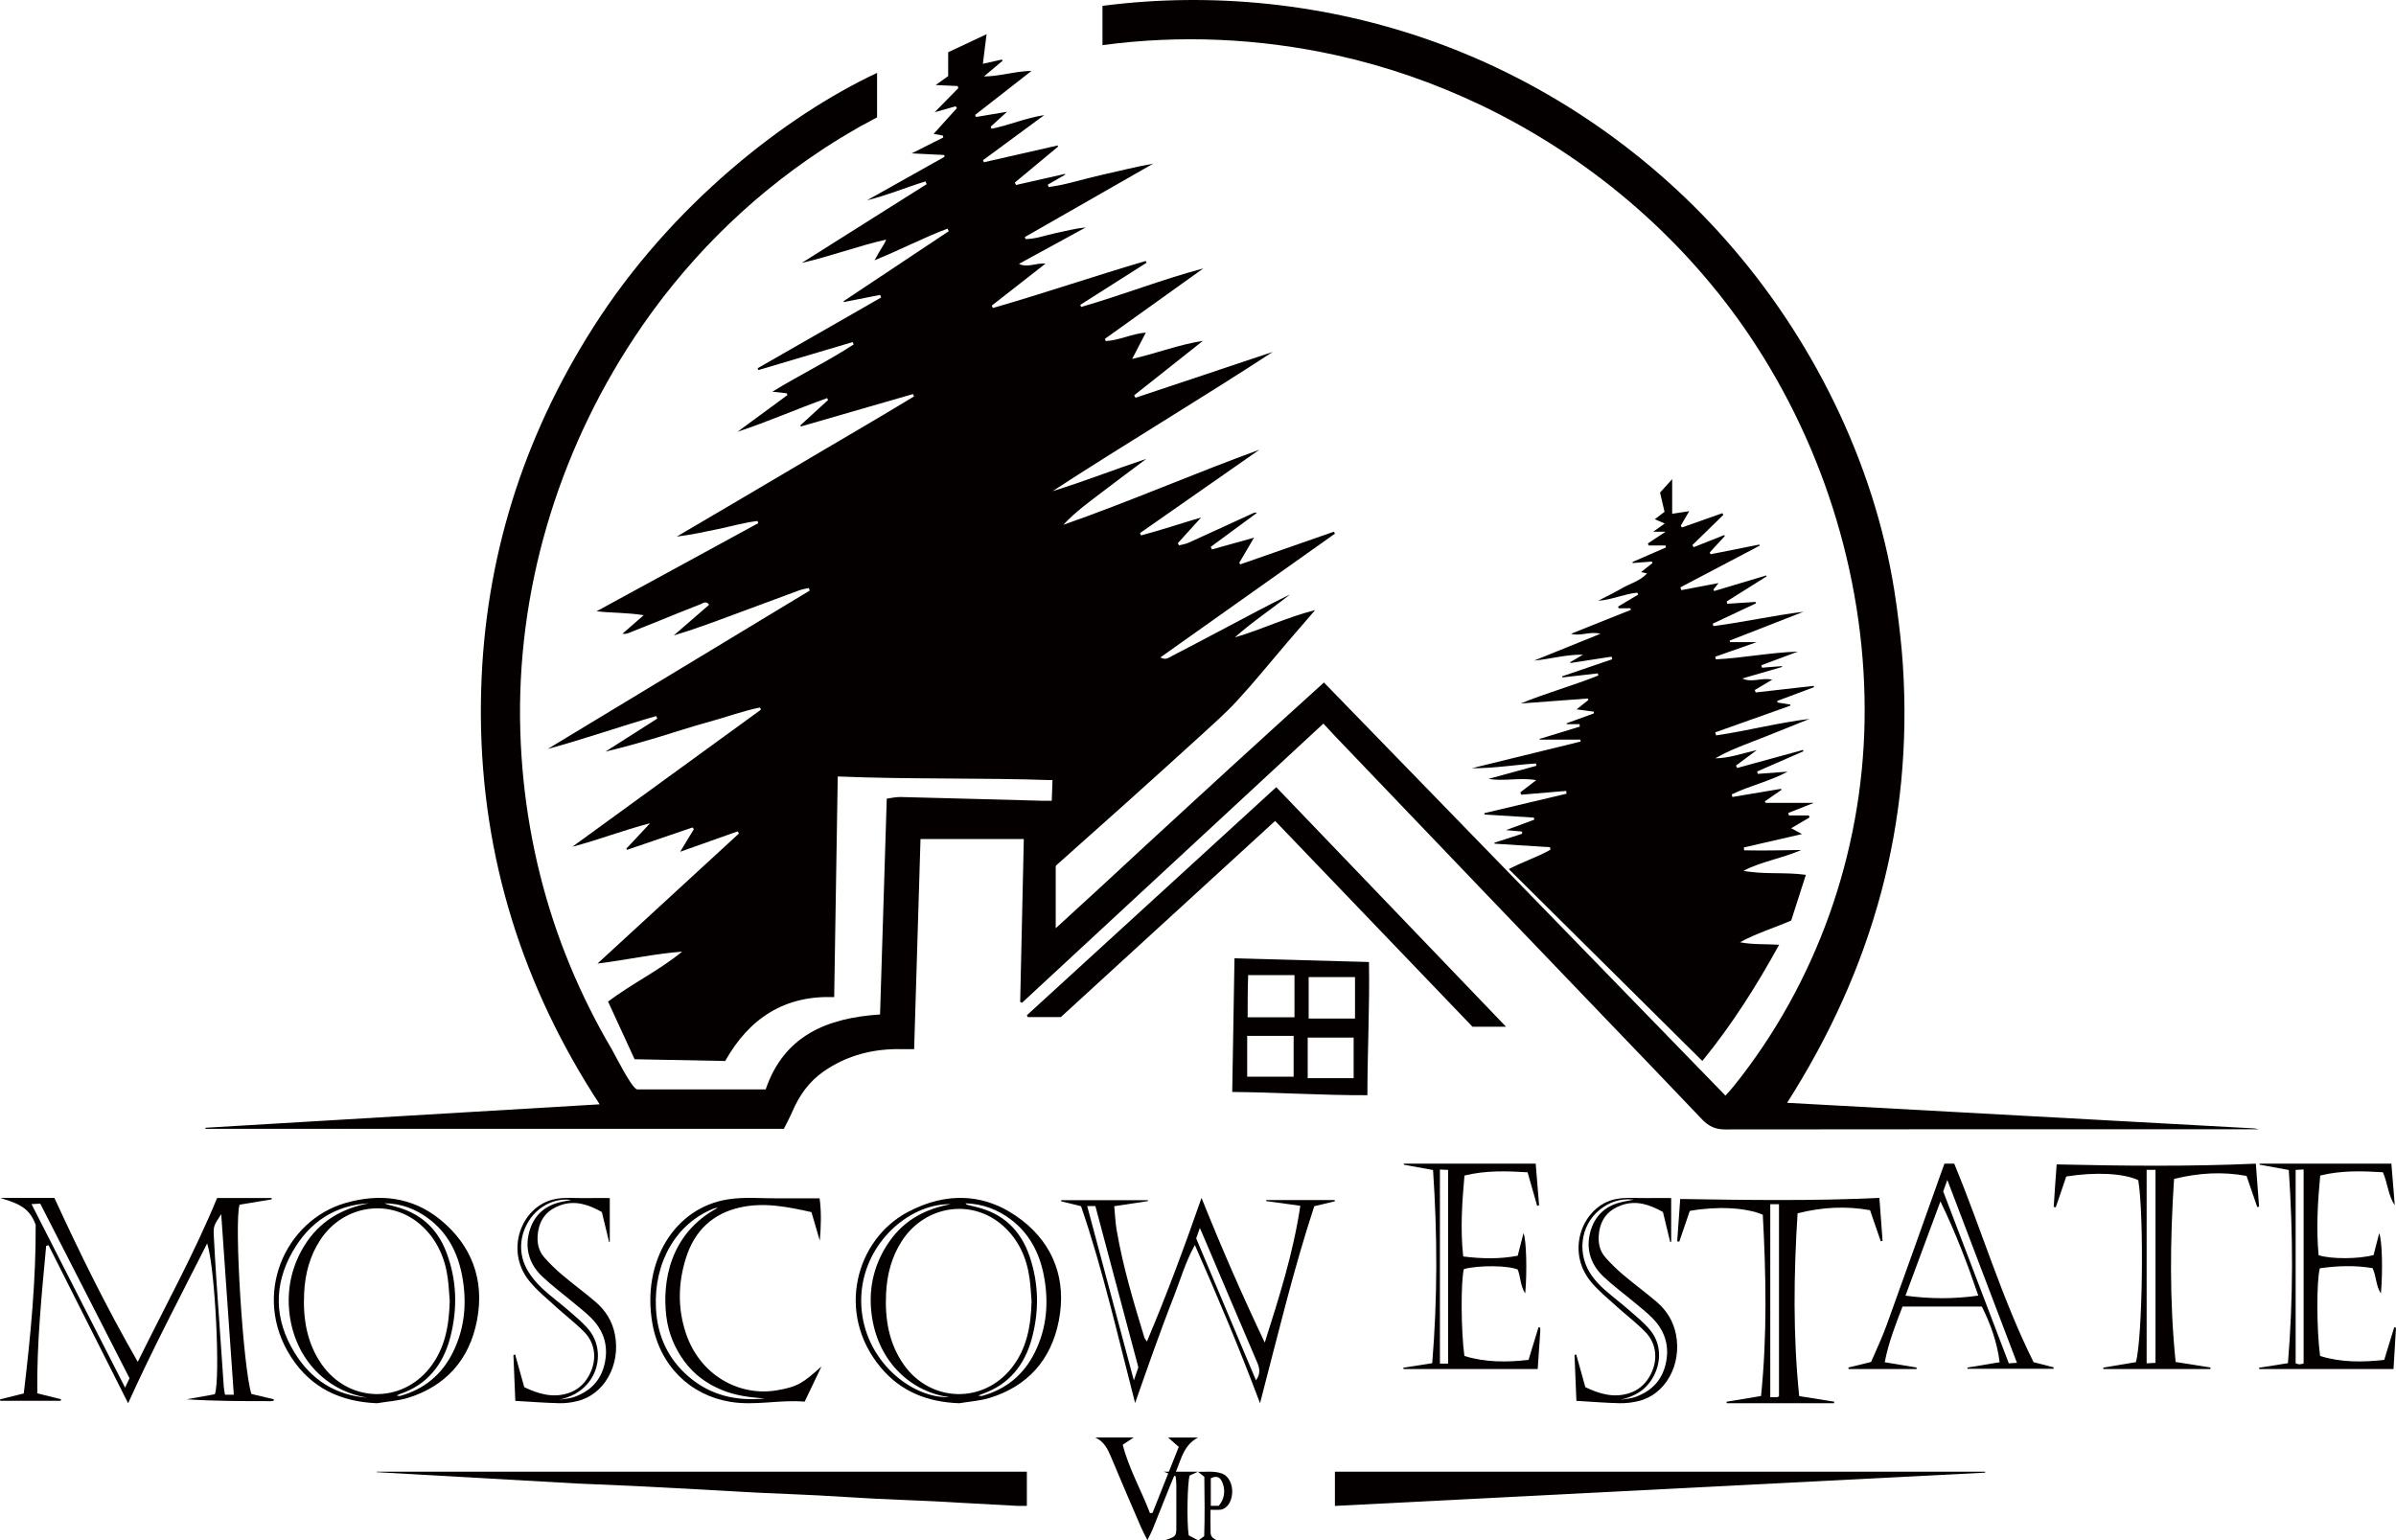 <svg width="70" height="45" viewBox="0 0 70 45" fill="none" xmlns="http://www.w3.org/2000/svg">
<path d="M24.475 22.687C24.44 24.846 24.406 26.971 24.371 29.134C22.936 29.079 21.898 29.736 21.187 31C20.313 30.983 19.436 30.966 18.54 30.949C18.281 30.386 18.025 29.83 17.765 29.264C18.463 28.737 19.25 28.36 19.93 27.805C19.111 27.867 18.316 28.047 17.456 28.153C18.856 26.865 20.222 25.61 21.588 24.354C21.576 24.332 21.565 24.311 21.553 24.29C21.008 24.484 20.463 24.677 19.871 24.887C20.022 24.639 20.147 24.433 20.272 24.226C20.258 24.21 20.244 24.194 20.231 24.177C19.593 24.395 18.955 24.613 18.317 24.831C18.311 24.819 18.305 24.808 18.299 24.796C18.517 24.562 18.735 24.329 18.992 24.053C18.201 24.26 17.476 24.542 16.721 24.741C18.557 23.406 20.394 22.071 22.23 20.736C22.221 20.715 22.212 20.693 22.203 20.672C21.702 20.772 21.22 20.954 20.727 21.087C20.216 21.225 19.713 21.395 19.205 21.547C18.705 21.696 18.203 21.839 17.69 21.96C18.194 21.638 18.698 21.317 19.203 20.995C19.192 20.971 19.182 20.946 19.171 20.922C18.112 21.226 17.071 21.593 16 21.884C18.552 20.341 21.104 18.798 23.657 17.255C23.647 17.23 23.638 17.205 23.628 17.18C23.533 17.203 23.435 17.217 23.344 17.251C22.712 17.483 22.081 17.719 21.449 17.953C20.869 18.169 20.288 18.386 19.683 18.567C20.026 18.269 20.369 17.971 20.718 17.669C20.627 17.544 20.539 17.626 20.472 17.652C20.026 17.824 19.583 18.007 19.14 18.186C18.884 18.289 18.629 18.392 18.372 18.493C18.317 18.515 18.258 18.528 18.185 18.517C18.377 18.349 18.569 18.182 18.806 17.975C18.316 17.896 17.879 17.912 17.43 17.86C19.004 17.002 20.578 16.144 22.152 15.286C22.145 15.265 22.139 15.243 22.133 15.222C21.742 15.267 21.361 15.38 20.976 15.459C20.579 15.541 20.184 15.629 19.771 15.678C20.93 14.996 22.091 14.318 23.247 13.631C24.398 12.946 25.559 12.279 26.703 11.583C26.693 11.56 26.683 11.537 26.672 11.514C25.582 11.829 24.491 12.145 23.401 12.46C23.393 12.451 23.386 12.441 23.378 12.432C23.65 12.184 23.921 11.936 24.193 11.687C24.183 11.669 24.174 11.652 24.164 11.633C23.289 11.943 22.44 12.323 21.549 12.614C22.035 12.257 22.52 11.9 23.005 11.544C23 11.527 22.995 11.51 22.989 11.493C22.925 11.485 22.86 11.476 22.795 11.468C22.738 11.462 22.68 11.457 22.565 11.445C23.378 10.946 24.189 10.555 24.941 10.063C24.931 10.04 24.921 10.017 24.912 9.995C23.994 10.267 23.076 10.54 22.158 10.812C22.15 10.794 22.142 10.777 22.135 10.759C23.337 10.07 24.539 9.382 25.741 8.693C25.733 8.668 25.725 8.642 25.716 8.616L24.655 8.825C24.652 8.817 24.648 8.809 24.644 8.801C25.669 8.119 26.694 7.437 27.719 6.755C27.707 6.73 27.694 6.705 27.682 6.681C26.978 6.943 26.311 7.298 25.55 7.604C25.63 7.465 25.677 7.377 25.729 7.292C25.785 7.202 25.845 7.115 25.89 7C25.058 7.188 24.263 7.492 23.426 7.681C24.642 6.915 25.858 6.148 27.073 5.381C27.061 5.354 27.049 5.327 27.038 5.3C26.467 5.476 25.913 5.709 25.329 5.853C26.083 5.43 26.838 5.006 27.592 4.583C27.591 4.565 27.59 4.547 27.589 4.529C27.292 4.514 26.995 4.499 26.635 4.481C26.984 4.306 27.271 4.161 27.558 4.017C27.554 3.998 27.551 3.98 27.547 3.962C27.503 3.953 27.459 3.943 27.414 3.935C27.373 3.928 27.331 3.922 27.275 3.913C27.51 3.653 27.734 3.405 27.957 3.158C27.945 3.141 27.932 3.123 27.92 3.105C27.738 3.157 27.555 3.209 27.306 3.279C27.565 3.015 27.782 2.794 27.998 2.574C27.992 2.554 27.986 2.534 27.979 2.514C27.783 2.505 27.587 2.496 27.337 2.484C27.477 2.383 27.581 2.309 27.701 2.223V1.526C28.066 1.355 28.424 1.187 28.823 1C28.785 1.301 28.753 1.563 28.715 1.864C28.919 1.818 29.095 1.779 29.27 1.74C29.277 1.752 29.284 1.763 29.291 1.775C29.126 1.914 28.962 2.052 28.746 2.234C29.236 2.229 29.655 2.078 30.137 2.071C29.561 2.52 29.024 2.939 28.487 3.359C28.496 3.378 28.505 3.398 28.513 3.418C28.801 3.37 29.088 3.322 29.421 3.266C29.239 3.432 29.09 3.567 28.942 3.702C28.95 3.722 28.959 3.742 28.968 3.762C29.484 3.658 29.974 3.445 30.508 3.363L28.72 4.68C28.729 4.7 28.737 4.72 28.745 4.741C29.464 4.577 30.182 4.413 30.901 4.25C30.904 4.262 30.907 4.274 30.91 4.285C30.49 4.635 30.069 4.985 29.648 5.335C29.66 5.359 29.671 5.382 29.683 5.405C30.159 5.297 30.636 5.189 31.113 5.081C31.117 5.087 31.121 5.093 31.125 5.099C30.954 5.198 30.783 5.297 30.612 5.396C30.62 5.419 30.628 5.442 30.636 5.465C31.153 5.399 31.651 5.229 32.158 5.117C32.666 5.005 33.169 4.874 33.69 4.782C32.441 5.497 31.192 6.211 29.943 6.925C29.949 6.945 29.955 6.965 29.961 6.985C30.259 6.984 30.541 6.876 30.829 6.814C31.122 6.75 31.412 6.678 31.721 6.644C31.07 7 30.419 7.355 29.769 7.71C30.03 7.832 30.265 7.675 30.545 7.702C30.002 8.126 29.488 8.528 28.973 8.931C28.984 8.954 28.996 8.977 29.007 8.999C30.504 8.569 31.979 8.063 33.473 7.625C33.481 7.642 33.489 7.659 33.498 7.676C32.852 8.086 32.207 8.497 31.561 8.907C31.569 8.927 31.577 8.948 31.585 8.969C32.781 8.624 33.944 8.165 35.155 7.843C34.197 8.529 33.239 9.214 32.281 9.9C32.288 9.921 32.296 9.943 32.303 9.965C32.694 9.948 33.056 9.753 33.476 9.717C33.343 9.974 33.224 10.203 33.077 10.487C33.798 10.321 34.446 10.067 35.142 9.96C34.473 10.49 33.804 11.02 33.135 11.55L33.174 11.622L37.182 10.283C35.055 11.673 32.878 12.965 30.751 14.351C31.674 14.066 32.569 13.714 33.49 13.407C33.078 13.716 32.665 14.022 32.257 14.334C31.846 14.648 31.423 14.946 31.066 15.334C33 14.657 34.872 13.839 36.793 13.14C35.631 13.952 34.469 14.764 33.306 15.575C33.316 15.598 33.326 15.621 33.335 15.644C33.911 15.49 34.479 15.301 35.091 15.12C34.845 15.391 34.628 15.63 34.411 15.87L34.443 15.934C34.536 15.91 34.634 15.898 34.72 15.859C35.352 15.573 35.981 15.283 36.611 14.994C36.641 14.98 36.672 14.969 36.721 14.985C36.271 15.316 35.822 15.647 35.372 15.978C35.384 16.003 35.395 16.028 35.407 16.053C35.798 15.944 36.19 15.835 36.637 15.71C36.475 15.985 36.341 16.213 36.207 16.441C36.216 16.457 36.224 16.473 36.233 16.49C37.146 16.172 38.059 15.853 38.971 15.535C38.981 15.555 38.99 15.574 39 15.593C37.31 16.791 35.62 17.99 33.9 19.209C34.052 19.292 34.133 19.223 34.211 19.182C34.756 18.899 35.3 18.613 35.843 18.325C36.455 18 37.066 17.674 37.689 17.367C37.159 17.792 36.59 18.163 36.079 18.622C36.857 18.396 37.588 18.037 38.422 17.826C38.126 18.169 37.867 18.466 37.611 18.766C37.126 19.333 36.657 19.915 36.153 20.463C35.795 20.852 35.396 21.201 35.006 21.558C34.291 22.211 33.571 22.858 32.851 23.505C32.15 24.134 31.447 24.759 30.744 25.386C30.727 25.401 30.7 25.406 30.656 25.425C30.687 24.55 30.717 23.693 30.749 22.795C28.661 22.721 26.589 22.775 24.475 22.687Z" fill="#040000"/>
<path d="M45.284 24.754C44.745 24.72 44.206 24.685 43.667 24.651C43.663 24.642 43.659 24.633 43.656 24.624C43.926 24.537 44.197 24.449 44.468 24.361C44.468 24.34 44.468 24.319 44.469 24.297C44.326 24.284 44.184 24.271 43.998 24.255C44.297 24.144 44.56 24.047 44.823 23.95C44.82 23.93 44.817 23.909 44.814 23.889C44.334 23.859 43.854 23.829 43.374 23.799C43.371 23.786 43.367 23.773 43.364 23.759C44.165 23.57 44.965 23.38 45.766 23.191C45.763 23.163 45.759 23.136 45.756 23.109C45.318 23.146 44.881 23.183 44.443 23.22C44.435 23.197 44.426 23.174 44.417 23.151C44.558 23.043 44.698 22.935 44.882 22.794C44.388 22.71 43.943 22.836 43.49 22.757C43.955 22.63 44.421 22.503 44.886 22.375C44.883 22.353 44.879 22.33 44.876 22.307C44.252 22.345 43.633 22.453 43 22.446C44.06 22.186 45.12 21.927 46.179 21.667C46.177 21.648 46.175 21.63 46.172 21.611H44.984C44.981 21.604 44.979 21.597 44.977 21.59C45.369 21.47 45.761 21.35 46.153 21.231C46.152 21.207 46.15 21.183 46.148 21.159C46.086 21.159 46.023 21.159 45.961 21.159C45.899 21.159 45.837 21.159 45.776 21.159C45.773 21.151 45.77 21.142 45.768 21.134C46.033 21.037 46.299 20.94 46.565 20.844L46.564 20.794C46.407 20.773 46.25 20.751 46.062 20.726C46.19 20.624 46.298 20.537 46.406 20.451C46.4 20.437 46.393 20.423 46.387 20.409C45.734 20.457 45.081 20.506 44.428 20.555C45.17 20.249 45.949 20.036 46.696 19.737C46.69 19.716 46.685 19.695 46.68 19.675C46.335 19.714 45.991 19.754 45.646 19.793C45.644 19.782 45.641 19.772 45.638 19.761C46.126 19.595 46.614 19.428 47.102 19.262C47.096 19.236 47.089 19.211 47.083 19.186C46.683 19.248 46.283 19.31 45.883 19.372C45.88 19.364 45.877 19.356 45.875 19.347C45.999 19.274 46.123 19.201 46.248 19.128C45.761 19.12 45.3 19.255 44.82 19.301C45.446 19.048 46.072 18.795 46.759 18.517C46.429 18.437 46.173 18.601 45.899 18.517C46.481 18.285 47.063 18.052 47.645 17.82C47.641 17.804 47.637 17.788 47.634 17.772H47.292C47.285 17.756 47.279 17.74 47.272 17.724C47.468 17.607 47.664 17.49 47.86 17.373C47.852 17.355 47.845 17.336 47.837 17.317C47.451 17.351 47.093 17.527 46.694 17.552C46.929 17.429 47.169 17.314 47.398 17.181C47.632 17.046 47.909 16.98 48.12 16.754C48.051 16.739 48.01 16.731 47.944 16.716C48.063 16.621 48.172 16.536 48.279 16.45C48.272 16.436 48.265 16.422 48.257 16.408C48.072 16.422 47.887 16.436 47.701 16.451C47.699 16.44 47.696 16.43 47.694 16.42C48.019 16.279 48.343 16.138 48.668 15.997C48.665 15.977 48.661 15.957 48.658 15.937H48.163L48.144 15.878C48.297 15.777 48.45 15.675 48.66 15.536H48.3C48.42 15.45 48.505 15.39 48.635 15.296C48.489 15.233 48.43 15.207 48.346 15.171C48.445 15.096 48.53 15.031 48.63 14.955C48.589 14.777 48.547 14.598 48.499 14.392C48.597 14.283 48.707 14.161 48.853 14V15.012C49.02 14.986 49.169 14.963 49.352 14.935C49.258 15.096 49.181 15.228 49.104 15.36C49.116 15.377 49.128 15.394 49.14 15.411C49.533 15.272 49.925 15.133 50.318 14.995C50.328 15.011 50.339 15.027 50.349 15.043C50.047 15.338 49.745 15.632 49.443 15.927C49.456 15.947 49.469 15.967 49.481 15.988C49.778 15.87 50.074 15.753 50.37 15.635C50.378 15.643 50.386 15.651 50.394 15.659C50.246 15.82 50.098 15.981 49.95 16.142C49.958 16.16 49.967 16.177 49.975 16.194C50.449 16.1 50.924 16.005 51.398 15.911C51.402 15.922 51.406 15.933 51.41 15.943C50.638 16.349 49.865 16.755 49.093 17.161C49.102 17.188 49.111 17.215 49.12 17.243C49.47 17.176 49.82 17.11 50.208 17.036C50.144 17.117 50.102 17.169 50.06 17.221C50.067 17.237 50.073 17.253 50.08 17.269C50.586 17.118 51.092 16.966 51.598 16.815L51.613 16.84C51.224 17.084 50.835 17.328 50.447 17.573C50.452 17.595 50.457 17.618 50.463 17.641C50.738 17.623 51.014 17.605 51.289 17.587C51.293 17.601 51.297 17.614 51.301 17.628C50.88 17.826 50.459 18.025 50.038 18.223C50.044 18.246 50.051 18.27 50.058 18.293C50.937 18.18 51.803 17.983 52.69 17.874C51.971 18.154 51.253 18.435 50.535 18.716C50.537 18.731 50.54 18.747 50.542 18.762H51.322C50.917 18.905 50.515 19.046 50.112 19.188C50.118 19.214 50.123 19.239 50.129 19.265C50.928 19.225 51.718 19.064 52.526 19.039C52.17 19.172 51.815 19.304 51.459 19.437C51.465 19.461 51.471 19.485 51.476 19.509C51.671 19.494 51.866 19.479 52.061 19.463C52.062 19.471 52.064 19.479 52.065 19.487C51.678 19.599 51.29 19.711 50.903 19.824C51.185 19.959 51.459 19.789 51.776 19.859C51.59 19.969 51.428 20.065 51.266 20.161C51.276 20.184 51.285 20.208 51.294 20.232C51.858 20.168 52.422 20.104 52.986 20.04C52.99 20.052 52.995 20.064 53 20.077C52.641 20.211 52.283 20.345 51.924 20.479C51.925 20.495 51.927 20.51 51.928 20.526C52.051 20.545 52.175 20.565 52.299 20.584C52.302 20.595 52.306 20.606 52.309 20.617C51.577 20.878 50.844 21.138 50.112 21.398C50.12 21.428 50.128 21.457 50.136 21.487C51.048 21.354 51.944 21.117 52.865 21.005C52.399 21.192 51.934 21.382 51.466 21.566C51.009 21.746 50.544 21.906 50.113 22.157C50.515 22.154 50.883 22.016 51.325 21.916C51.092 22.089 50.905 22.229 50.718 22.368C50.729 22.392 50.74 22.415 50.751 22.439C51.392 22.263 52.034 22.088 52.676 21.912C52.68 21.925 52.684 21.938 52.687 21.951C52.237 22.148 51.786 22.344 51.336 22.541C51.343 22.564 51.349 22.588 51.356 22.611C51.646 22.589 51.937 22.568 52.227 22.546C51.706 22.828 51.122 22.954 50.593 23.211L50.613 23.286C51.087 23.206 51.56 23.127 52.034 23.048C52.038 23.058 52.042 23.068 52.046 23.078C51.883 23.191 51.721 23.304 51.559 23.416C51.567 23.43 51.575 23.444 51.584 23.458H52.992C52.723 23.564 52.484 23.659 52.246 23.753C52.252 23.778 52.258 23.802 52.264 23.827H52.848C52.853 23.846 52.859 23.866 52.864 23.886C52.697 23.984 52.529 24.082 52.33 24.199C52.44 24.259 52.516 24.301 52.644 24.37C52.048 24.508 51.497 24.634 50.947 24.761C50.95 24.789 50.953 24.817 50.956 24.845C51.49 24.854 52.024 24.847 52.625 24.835C52.036 25.091 51.457 25.171 50.937 25.443C51.53 25.558 52.128 25.474 52.759 25.561C52.611 26.023 52.468 26.467 52.33 26.897C51.822 27.116 51.31 27.27 50.834 27.531C51.209 27.604 51.581 27.579 51.978 27.604C51.318 28.804 50.604 29.934 49.734 31C47.846 29.128 45.973 27.27 44.081 25.394C44.497 25.174 44.919 25.043 45.298 24.826C45.293 24.802 45.289 24.778 45.284 24.754Z" fill="#040000"/>
<path d="M30 43V43.998C29.9 43.998 29.803 44.002 29.709 43.998C29.151 43.969 28.594 43.938 28.037 43.907C27.768 43.892 27.499 43.873 27.229 43.862C26.68 43.836 26.131 43.818 25.582 43.79C25.026 43.762 24.47 43.722 23.912 43.693C23.355 43.664 22.796 43.644 22.238 43.618C21.924 43.604 21.61 43.584 21.295 43.566C20.99 43.549 20.685 43.532 20.379 43.515C19.741 43.482 19.103 43.446 18.465 43.415C17.933 43.39 17.4 43.371 16.868 43.346L11 43.014C11.002 43.008 11.009 43.001 11.013 43.001C17.332 43 23.651 43 30 43Z" fill="#040000"/>
<path d="M58 43.028L39 44V43H57.993C57.996 43.009 57.998 43.018 58 43.028Z" fill="#040000"/>
<path d="M30.993 29.717H30.025C30.017 29.699 30.008 29.682 30 29.664C32.423 27.448 34.846 25.232 37.286 23C39.526 25.335 41.749 27.654 44 30H43.02C41.108 28.005 39.189 26.005 37.253 23.986C35.153 25.908 33.066 27.819 30.993 29.717Z" fill="#040000"/>
<path d="M6.831 40.752C6.708 38.987 6.587 37.251 6.463 35.476C6.238 35.817 6.232 35.83 6.248 36.137C6.27 36.542 6.292 36.948 6.319 37.352C6.39 38.409 6.464 39.465 6.538 40.521C6.543 40.596 6.561 40.671 6.574 40.752H6.831ZM3.784 40.269C2.904 38.549 2.041 36.859 1.176 35.168C1.088 35.173 1.018 35.177 0.921 35.182C1.833 36.971 2.734 38.738 3.655 40.544C3.71 40.426 3.744 40.353 3.784 40.269ZM1.349 36.401C1.217 37.826 1.072 39.251 1.089 40.71C1.33 40.771 1.556 40.827 1.783 40.884C1.779 40.899 1.776 40.913 1.773 40.928H0.01C0.007 40.914 0.003 40.9 0 40.886C0.216 40.832 0.432 40.779 0.694 40.714C0.892 39.062 1.053 37.394 1.042 35.789C0.844 35.216 0.41 35.142 0.011 35H1.589C2.329 36.611 3.108 38.197 4.025 39.791C4.826 38.16 5.669 36.64 6.343 35.003H7.933C7.935 35.017 7.937 35.03 7.939 35.043C7.625 35.095 7.31 35.147 7 35.199C6.834 35.688 7.104 40.01 7.346 40.729C7.559 40.78 7.779 40.832 8 40.885L7.995 40.927C7.963 40.931 7.932 40.939 7.9 40.939C7.086 40.939 6.272 40.939 5.452 40.885C5.727 40.836 6.003 40.787 6.277 40.737C6.443 40.291 6.286 37.026 6.052 36.331C5.26 37.895 4.46 39.415 3.743 41C2.961 39.448 2.189 37.915 1.417 36.382C1.394 36.388 1.372 36.395 1.349 36.401Z" fill="#040000"/>
<path d="M39.547 30.317H38.205V31.502H39.547V30.317ZM36.437 31.459H37.794V30.266H36.437V31.459ZM39.587 28.549H38.233V29.76H39.587V28.549ZM37.819 28.491H36.465C36.45 28.909 36.452 29.302 36.45 29.723H37.819V28.491ZM36 31.905C36.022 30.586 36.044 29.319 36.066 28C37.375 28.036 38.672 28.071 39.995 28.108C40.018 29.407 39.95 30.681 39.949 32C38.632 32.005 37.33 31.916 36 31.905Z" fill="#040000"/>
<path d="M34.947 36.183C35.536 37.58 36.111 38.947 36.694 40.33C36.829 40.144 36.805 39.985 36.73 39.809C36.233 38.652 35.743 37.493 35.25 36.334C35.192 36.197 35.133 36.061 35.054 35.879C35.008 36.01 34.979 36.093 34.947 36.183ZM31.763 35.239C32.218 36.94 32.664 38.604 33.126 40.333C33.187 40.156 33.223 40.05 33.257 39.95C32.838 38.376 32.421 36.812 32.002 35.239H31.763ZM36.812 41C36.218 39.411 35.584 37.916 34.908 36.377C34.627 36.888 34.483 37.403 34.29 37.893C34.09 38.401 33.902 38.915 33.715 39.43C33.533 39.932 33.359 40.439 33.163 40.995C32.655 39.035 32.223 37.106 31.583 35.243C31.374 35.192 31.187 35.146 31 35.1C31.001 35.089 31.003 35.078 31.004 35.068H33.536C33.537 35.077 33.538 35.086 33.538 35.094C33.224 35.142 32.91 35.189 32.553 35.243C32.576 35.479 32.585 35.714 32.624 35.943C32.807 37.012 33.118 38.045 33.432 39.076C33.442 39.11 33.47 39.138 33.507 39.197C34.095 37.809 34.609 36.417 35.103 35C35.676 36.432 36.288 37.835 36.95 39.228C37.366 37.917 37.782 36.62 37.989 35.231C37.631 35.182 37.31 35.137 36.99 35.093C36.99 35.083 36.991 35.074 36.992 35.064H38.992C38.995 35.075 38.997 35.087 39 35.099C38.811 35.144 38.621 35.189 38.397 35.243C37.785 37.103 37.328 39.028 36.812 41Z" fill="#040000"/>
<path d="M11.586 40.776C11.639 40.782 11.667 40.792 11.69 40.786C12.38 40.594 12.907 40.176 13.239 39.498C13.588 38.787 13.646 38.03 13.497 37.255C13.368 36.583 13.065 36.016 12.528 35.612C12.139 35.32 11.709 35.158 11.23 35.159C11.329 35.2 11.433 35.225 11.537 35.251C12.239 35.43 12.757 35.854 13.035 36.574C13.348 37.385 13.373 38.22 13.159 39.059C12.945 39.897 12.46 40.474 11.669 40.736C11.649 40.743 11.63 40.755 11.586 40.776ZM10.777 35.157C9.8 35.214 9.046 35.691 8.544 36.577C7.989 37.555 8.015 38.552 8.599 39.511C9.098 40.331 9.819 40.77 10.731 40.837C9.468 40.631 8.549 39.61 8.444 38.242C8.394 37.583 8.545 36.963 8.886 36.406C9.333 35.677 9.993 35.308 10.777 35.157ZM13.139 38.007C13.123 37.822 13.113 37.582 13.081 37.345C13.001 36.745 12.762 36.224 12.331 35.824C11.436 34.993 10.044 35.186 9.36 36.223C9.05 36.694 8.911 37.225 8.885 37.789C8.85 38.533 8.965 39.24 9.395 39.859C10.173 40.979 11.715 41.031 12.557 39.964C12.992 39.413 13.121 38.758 13.139 38.007ZM11.012 41C9.97 40.957 9.094 40.57 8.499 39.642C7.348 37.85 8.317 35.659 10.097 35.148C11.079 34.866 12.044 34.963 12.873 35.644C13.765 36.377 14.163 37.374 13.938 38.566C13.717 39.74 13.012 40.495 11.94 40.837C11.642 40.932 11.322 40.948 11.012 41Z" fill="#040000"/>
<path d="M28.207 35.158C28.235 35.186 28.241 35.197 28.249 35.199C28.336 35.221 28.423 35.243 28.51 35.264C29.283 35.445 29.818 35.925 30.084 36.72C30.35 37.51 30.363 38.315 30.142 39.12C29.929 39.897 29.473 40.441 28.746 40.711C28.701 40.728 28.655 40.746 28.576 40.776C28.639 40.782 28.667 40.793 28.69 40.786C29.38 40.596 29.907 40.179 30.238 39.503C30.586 38.793 30.645 38.038 30.496 37.266C30.366 36.596 30.064 36.03 29.528 35.628C29.139 35.336 28.709 35.175 28.207 35.158ZM27.733 40.821C26.711 40.695 25.627 39.859 25.458 38.348C25.371 37.575 25.561 36.864 26.006 36.243C26.45 35.624 27.066 35.315 27.775 35.185C26.523 35.153 25.085 36.432 25.163 38.134C25.238 39.758 26.64 40.866 27.733 40.821ZM30.138 38.021C30.122 37.837 30.112 37.597 30.08 37.361C29.999 36.752 29.757 36.224 29.314 35.825C28.406 35.005 27.029 35.213 26.35 36.256C26.049 36.72 25.913 37.24 25.887 37.792C25.851 38.535 25.965 39.239 26.394 39.858C27.169 40.976 28.71 41.032 29.553 39.971C29.988 39.422 30.119 38.77 30.138 38.021ZM28.025 41C27.122 40.968 26.329 40.675 25.726 39.949C24.41 38.365 25.009 36.219 26.514 35.417C27.653 34.809 28.816 34.847 29.86 35.655C30.777 36.367 31.167 37.388 30.934 38.588C30.707 39.756 30 40.506 28.925 40.841C28.636 40.931 28.326 40.949 28.025 41Z" fill="#040000"/>
<path d="M56.772 34.811C57.414 36.496 58.05 38.163 58.688 39.834C58.771 39.828 58.832 39.825 58.926 39.819C58.25 38.041 57.583 36.288 56.892 34.475C56.837 34.63 56.808 34.71 56.772 34.811ZM55.669 37.857C56.396 37.954 57.08 37.957 57.797 37.855C57.476 36.917 57.139 36.028 56.69 35.103C56.338 36.054 56.01 36.939 55.669 37.857ZM59.412 39.8C59.639 39.858 59.819 39.905 60 39.952C59.998 39.966 59.996 39.98 59.995 39.994H57.485C57.482 39.982 57.48 39.97 57.477 39.958C57.784 39.907 58.091 39.856 58.42 39.802C58.346 39.212 58.154 38.687 57.901 38.175H55.583C55.382 38.696 55.176 39.219 55.063 39.802C55.384 39.855 55.69 39.906 55.996 39.957C55.995 39.971 55.993 39.986 55.991 40H54.009C54.006 39.986 54.003 39.971 54 39.957C54.205 39.907 54.409 39.857 54.664 39.794C54.806 39.462 54.979 39.103 55.115 38.728C55.655 37.238 56.184 35.743 56.717 34.25C56.746 34.168 56.777 34.087 56.808 34H57.093C57.892 35.922 58.485 37.947 59.412 39.8Z" fill="#040000"/>
<path d="M67.301 39.84V34.169C67.214 34.174 67.146 34.178 67.068 34.183V39.833C67.107 39.845 67.141 39.863 67.174 39.863C67.216 39.863 67.259 39.849 67.301 39.84ZM66 39.962C66.271 39.92 66.541 39.877 66.843 39.83C66.999 37.953 66.996 36.083 66.868 34.185C66.57 34.131 66.292 34.081 66.014 34.03C66.014 34.02 66.015 34.01 66.016 34H69.865C69.898 34.406 69.931 34.81 69.964 35.214C69.771 34.933 69.76 34.577 69.617 34.251C69.016 34.214 68.41 34.194 67.786 34.346C67.711 35.132 67.668 35.906 67.739 36.675C68.104 36.793 68.912 36.788 69.345 36.67C69.397 36.468 69.45 36.259 69.508 36.034C69.594 36.213 69.618 37.122 69.56 37.792C69.409 37.566 69.43 37.304 69.317 37.053C68.814 36.966 68.292 36.983 67.775 37.057C67.675 37.427 67.68 38.855 67.782 39.619C68.395 39.81 69.023 39.804 69.656 39.734C69.759 39.397 69.853 39.089 69.948 38.781C69.965 38.784 69.983 38.788 70 38.791C69.976 39.189 69.952 39.587 69.927 40H66.005C66.003 39.987 66.002 39.975 66 39.962Z" fill="#040000"/>
<path d="M42.068 34.171V39.843H42.308V34.183C42.228 34.179 42.161 34.175 42.068 34.171ZM44.999 38.792C44.999 38.831 45.001 38.87 44.999 38.909C44.975 39.268 44.95 39.627 44.925 40H41.005C41.003 39.987 41.002 39.974 41 39.961C41.271 39.919 41.541 39.877 41.843 39.83C41.998 37.951 41.996 36.081 41.867 34.185C41.569 34.131 41.29 34.081 41.012 34.031C41.013 34.02 41.014 34.01 41.015 34H44.866C44.899 34.407 44.932 34.811 44.965 35.215C44.946 35.222 44.927 35.228 44.909 35.234C44.817 34.913 44.725 34.592 44.629 34.252C44.015 34.215 43.409 34.194 42.785 34.347C42.715 35.134 42.661 35.907 42.748 36.712C43.287 36.778 43.811 36.792 44.341 36.69C44.397 36.467 44.451 36.258 44.509 36.031C44.594 36.215 44.618 37.151 44.56 37.792C44.412 37.565 44.427 37.305 44.341 37.094C44.059 36.971 43.199 36.964 42.768 37.08C42.676 37.428 42.682 38.888 42.783 39.619C43.396 39.808 44.024 39.806 44.657 39.733C44.76 39.396 44.854 39.088 44.948 38.78C44.965 38.784 44.982 38.788 44.999 38.792Z" fill="#040000"/>
<path d="M22.341 40.861C21.91 40.83 21.483 40.778 21.073 40.606C20.648 40.428 20.282 40.166 19.993 39.774C19.711 39.391 19.528 38.953 19.468 38.471C19.342 37.449 19.565 36.04 20.972 35.289C20.93 35.29 20.89 35.297 20.852 35.312C19.756 35.744 19.099 36.881 19.163 38.218C19.203 39.043 19.527 39.711 20.11 40.215C20.765 40.782 21.528 40.942 22.341 40.861ZM24 39.925C23.84 40.26 23.679 40.595 23.508 40.954C22.781 40.889 22.062 41.08 21.329 40.958C20.172 40.766 19.269 39.911 19.055 38.643C18.754 36.854 19.71 35.284 21.272 35.042C21.76 34.966 22.264 35.017 22.76 35.014C23.141 35.011 23.523 35.013 23.945 35.013C23.999 35.403 23.988 35.821 23.951 36.252C23.872 35.98 23.793 35.709 23.707 35.416C23.015 35.262 22.316 35.118 21.604 35.283C20.845 35.458 20.299 35.933 20.039 36.759C19.81 37.488 19.795 38.225 20.038 38.954C20.451 40.192 21.607 40.808 22.693 40.623C23.299 40.52 23.451 40.418 24 39.925Z" fill="#040000"/>
<path d="M51.719 35.184V40.824C51.802 40.824 51.864 40.826 51.925 40.823C51.942 40.822 51.957 40.803 51.974 40.792V35.184H51.719ZM54.907 35C54.939 35.438 54.97 35.847 55 36.256C54.982 36.26 54.964 36.264 54.947 36.267C54.844 35.971 54.742 35.676 54.634 35.36C53.931 35.232 53.239 35.27 52.517 35.45C52.404 37.233 52.381 39.009 52.564 40.791C52.926 40.849 53.258 40.902 53.589 40.955C53.586 40.97 53.584 40.985 53.581 41H50.449C50.447 40.985 50.444 40.97 50.441 40.956C50.766 40.902 51.091 40.848 51.449 40.789C51.632 39.014 51.595 37.246 51.501 35.492C50.996 35.279 50.174 35.239 49.368 35.38C49.268 35.674 49.164 35.977 49.06 36.281C49.04 36.276 49.02 36.272 49 36.267C49.029 35.856 49.058 35.445 49.088 35.032C51.023 35.062 52.947 35.094 54.907 35Z" fill="#040000"/>
<path d="M62.715 34.181V39.834C62.814 39.829 62.892 39.825 62.974 39.82V34.181H62.715ZM63.562 39.794C63.918 39.851 64.25 39.904 64.582 39.957C64.58 39.971 64.578 39.986 64.576 40H61.455L61.445 39.959C61.765 39.906 62.086 39.852 62.401 39.8C62.599 39.083 62.643 35.506 62.47 34.481C62.036 34.281 61.227 34.238 60.367 34.375C60.267 34.667 60.163 34.971 60.06 35.275C60.04 35.272 60.02 35.268 60 35.264C60.013 35.062 60.026 34.86 60.04 34.659C60.054 34.452 60.07 34.245 60.086 34.022C62.023 34.065 63.954 34.087 65.905 34C65.938 34.431 65.969 34.844 66 35.256C65.982 35.261 65.965 35.265 65.947 35.269C65.845 34.974 65.744 34.679 65.633 34.358C64.936 34.229 64.244 34.267 63.516 34.446C63.4 36.227 63.38 38.004 63.562 39.794Z" fill="#040000"/>
<path d="M47.345 40.899C47.493 40.872 47.647 40.866 47.788 40.813C48.232 40.648 48.572 40.346 48.678 39.785C48.777 39.26 48.603 38.84 48.266 38.502C48.106 38.342 47.929 38.204 47.758 38.061C47.455 37.808 47.139 37.576 46.85 37.304C46.52 36.994 46.337 36.578 46.441 36.079C46.542 35.593 46.836 35.288 47.252 35.156C47.393 35.111 47.54 35.091 47.73 35.05C47.332 35.01 47.013 35.122 46.729 35.353C46.158 35.816 46.064 36.67 46.514 37.286C46.618 37.428 46.738 37.557 46.865 37.67C47.1 37.879 47.35 38.066 47.587 38.273C47.796 38.456 48.014 38.632 48.197 38.847C48.519 39.224 48.554 39.748 48.315 40.203C48.094 40.624 47.75 40.801 47.345 40.899ZM48.824 35.005V36.281C48.815 36.285 48.806 36.288 48.796 36.292C48.727 36.005 48.657 35.718 48.583 35.412C48.2 35.197 47.799 35.059 47.367 35.216C47.022 35.341 46.771 35.581 46.715 36.028C46.68 36.299 46.732 36.545 46.899 36.735C47.061 36.92 47.238 37.091 47.422 37.247C47.744 37.519 48.081 37.766 48.402 38.04C48.681 38.28 48.888 38.592 48.965 38.994C49.138 39.887 48.649 40.753 47.865 40.938C47.684 40.981 47.495 41.004 47.31 40.999C46.904 40.99 46.499 40.956 46.055 40.93C46.037 40.483 46.018 40.037 46 39.59C46.017 39.585 46.033 39.58 46.05 39.575C46.137 39.888 46.224 40.2 46.316 40.53C46.725 40.727 47.145 40.851 47.593 40.708C47.838 40.631 48.04 40.475 48.186 40.23C48.447 39.79 48.417 39.276 48.074 38.923C47.809 38.649 47.507 38.424 47.227 38.169C46.968 37.932 46.691 37.712 46.467 37.435C45.734 36.53 46.242 35.242 47.188 35.039C47.491 34.974 47.811 35.011 48.123 35.005C48.342 35.001 48.561 35.005 48.824 35.005Z" fill="#040000"/>
<path d="M16.34 40.897C16.488 40.871 16.642 40.866 16.782 40.815C17.227 40.652 17.568 40.352 17.676 39.792C17.778 39.266 17.606 38.845 17.27 38.507C17.104 38.34 16.919 38.199 16.74 38.05C16.438 37.797 16.122 37.564 15.835 37.29C15.514 36.984 15.341 36.572 15.44 36.086C15.539 35.599 15.831 35.292 16.246 35.158C16.39 35.111 16.541 35.092 16.687 35.061C16.228 34.993 15.733 35.233 15.461 35.655C15.164 36.115 15.141 36.667 15.424 37.137C15.539 37.327 15.686 37.5 15.842 37.646C16.086 37.874 16.353 38.067 16.604 38.285C16.807 38.462 17.018 38.633 17.194 38.842C17.569 39.288 17.555 39.958 17.183 40.409C16.956 40.684 16.672 40.818 16.34 40.897ZM17.796 36.293C17.726 36.006 17.657 35.719 17.583 35.413C17.201 35.197 16.8 35.061 16.368 35.216C16.023 35.341 15.772 35.581 15.715 36.028C15.68 36.299 15.731 36.545 15.898 36.735C16.06 36.92 16.237 37.091 16.421 37.247C16.743 37.519 17.08 37.766 17.401 38.04C17.68 38.279 17.888 38.591 17.965 38.993C18.138 39.886 17.65 40.751 16.866 40.938C16.693 40.98 16.513 41.004 16.337 40.999C15.922 40.989 15.508 40.957 15.055 40.931C15.037 40.484 15.018 40.038 15 39.591C15.017 39.586 15.034 39.581 15.05 39.576C15.137 39.888 15.224 40.2 15.316 40.53C15.724 40.727 16.144 40.85 16.592 40.709C16.846 40.628 17.053 40.465 17.199 40.206C17.446 39.769 17.411 39.27 17.074 38.924C16.809 38.651 16.507 38.426 16.228 38.17C15.963 37.926 15.679 37.7 15.452 37.414C14.758 36.54 15.217 35.277 16.163 35.046C16.471 34.97 16.801 35.013 17.122 35.006C17.341 35.001 17.56 35.005 17.815 35.005V36.282C17.808 36.286 17.802 36.289 17.796 36.293Z" fill="#040000"/>
<path d="M35.605 43.997C35.763 43.813 35.806 43.581 35.725 43.35C35.656 43.153 35.553 43.106 35.374 43.192V43.997H35.605ZM35.537 45H35.022C35.076 44.961 35.117 44.931 35.181 44.884C35.201 44.315 35.192 43.735 35.185 43.15C35.129 43.105 35.083 43.069 35 43.004C35.266 43.007 35.481 42.974 35.708 43.057C35.888 43.123 36.014 43.356 35.999 43.622C35.983 43.895 35.836 44.094 35.648 44.111C35.561 44.12 35.474 44.113 35.366 44.113C35.366 44.333 35.362 44.556 35.368 44.779C35.372 44.92 35.464 44.954 35.537 45Z" fill="#040000"/>
<path d="M33.672 44.203C33.926 43.565 34.18 42.926 34.438 42.275C34.328 42.178 34.242 42.103 34.126 42.002H35C34.587 42.22 34.511 42.625 34.362 42.981C34.123 43.55 33.9 44.125 33.669 44.697C33.633 44.784 33.587 44.866 33.522 45C33.444 44.844 33.383 44.734 33.334 44.619C33.042 43.941 32.747 43.264 32.465 42.583C32.365 42.343 32.26 42.122 32 42H33.122C33.005 42.078 32.921 42.133 32.801 42.213C32.981 42.917 33.343 43.542 33.597 44.211C33.622 44.208 33.647 44.206 33.672 44.203Z" fill="#040000"/>
<path d="M34.042 45C34.362 44.892 34.367 44.887 34.367 44.592C34.368 44.189 34.368 43.786 34.367 43.383C34.366 43.301 34.355 43.22 34.348 43.137C34.238 43.093 34.147 43.058 34 43H35C34.9 43.045 34.827 43.079 34.757 43.111C34.689 43.299 34.668 44.5 34.729 44.86C34.802 44.899 34.888 44.945 34.993 45H34.042Z" fill="#040000"/>
<path d="M66 32.995H65.703C60.603 32.995 55.505 32.992 50.405 33H50.383C50.112 32.997 49.917 32.905 49.732 32.712C48.705 31.63 47.669 30.557 46.636 29.479C45.578 28.377 44.52 27.273 43.463 26.169C41.974 24.612 40.484 23.055 38.994 21.498C38.888 21.386 38.783 21.271 38.663 21.142C35.712 23.877 32.787 26.587 29.86 29.298C29.843 29.29 29.824 29.283 29.805 29.275C29.84 27.699 29.876 26.123 29.911 24.515H26.893C26.831 26.546 26.769 28.584 26.707 30.655C26.587 30.655 26.479 30.657 26.372 30.655C25.535 30.632 24.758 30.824 24.065 31.304C23.637 31.599 23.35 32.008 23.147 32.481C23.072 32.655 22.98 32.822 22.901 32.983H6.002C6.001 32.972 6 32.962 6 32.951L17.519 32.266C15.262 28.816 14.082 25.05 14.049 20.954C14.048 20.77 14.048 20.585 14.052 20.402C14.053 20.314 14.056 20.227 14.058 20.141C14.168 16.34 15.266 12.809 17.333 9.562C19.61 5.982 22.952 3.382 25.624 2.13V3.429C25.491 3.498 25.36 3.57 25.23 3.642C25.203 3.654 25.183 3.664 25.172 3.67C25.048 3.74 24.925 3.812 24.804 3.885C24.723 3.932 24.642 3.98 24.562 4.028C24.476 4.081 24.392 4.134 24.307 4.188C24.254 4.221 24.2 4.256 24.147 4.29C24.094 4.325 24.041 4.36 23.989 4.394C21.812 5.83 19.949 7.709 18.516 9.885C16.281 13.277 15.076 17.306 15.201 21.373C15.258 23.256 15.582 25.136 16.174 26.925C16.463 27.797 16.816 28.648 17.228 29.471C17.43 29.877 17.648 30.276 17.879 30.667C17.967 30.817 18.469 31.83 18.619 31.83H22.37C22.907 30.256 24.163 29.742 25.711 29.641C25.776 27.541 25.841 25.456 25.907 23.335C26.04 23.318 26.173 23.284 26.305 23.287C27.678 23.32 29.051 23.36 30.424 23.396C30.56 23.399 30.696 23.396 30.843 23.396V27.122C31.314 26.692 31.741 26.301 32.167 25.909C32.601 25.51 33.031 25.107 33.464 24.708C33.89 24.314 34.318 23.922 34.745 23.53C35.179 23.132 35.612 22.733 36.047 22.335C36.482 21.938 36.918 21.541 37.354 21.144C37.789 20.749 38.225 20.353 38.679 19.941C42.588 23.963 46.487 27.975 50.41 32.012C50.499 31.912 50.579 31.828 50.651 31.737C53.069 28.727 54.406 24.938 54.474 21.086C54.545 17.105 53.333 13.098 51.108 9.799C49.238 7.026 46.634 4.768 43.646 3.259C43.576 3.223 43.507 3.189 43.437 3.155C43.386 3.13 43.334 3.105 43.282 3.08C41.929 2.432 40.503 1.935 39.034 1.612C36.797 1.119 34.479 1.013 32.209 1.319V0.171C35.444 -0.248 38.777 0.107 41.85 1.202C45.24 2.411 48.289 4.522 50.628 7.251C53.109 10.141 54.87 13.816 55.395 17.601C55.404 17.654 55.412 17.709 55.418 17.762C55.492 18.321 55.558 18.879 55.594 19.442C55.893 24.058 54.718 28.29 52.211 32.222L65.862 32.97C65.908 32.978 65.954 32.986 66 32.995Z" fill="#040000"/>
</svg>
